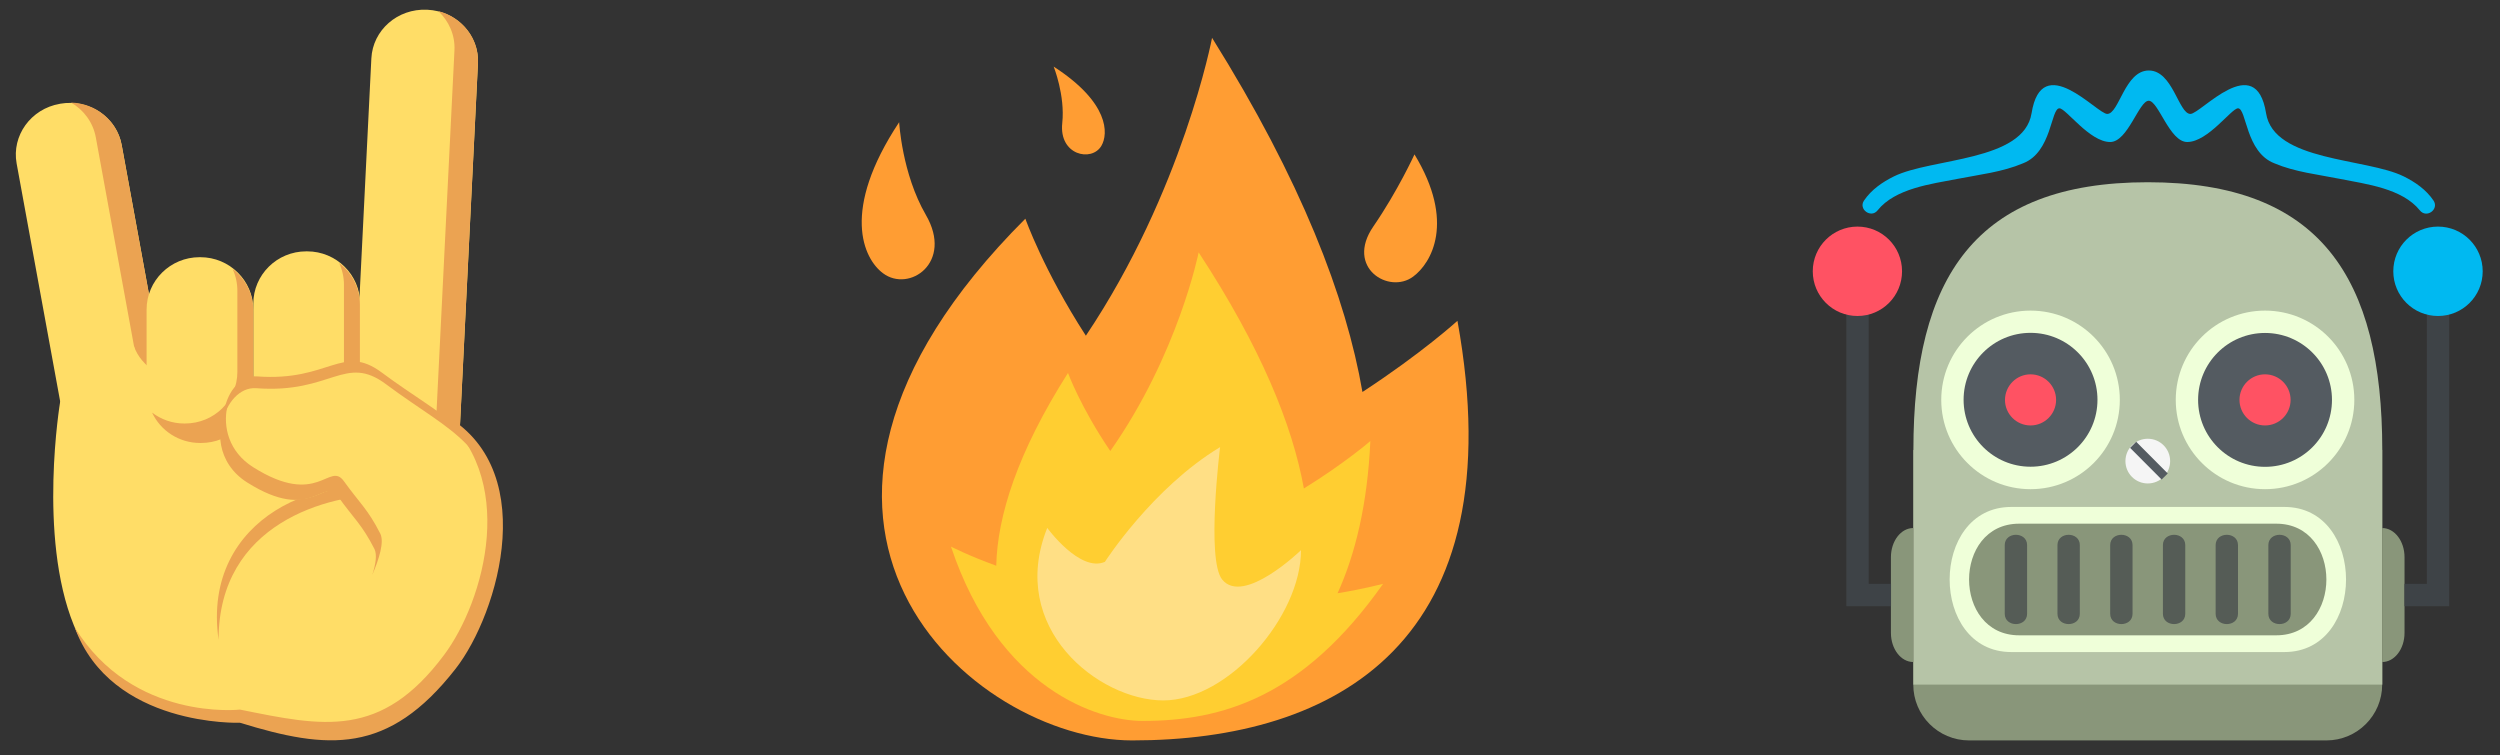 <?xml version="1.0" encoding="UTF-8"?> <!-- Generator: Adobe Illustrator 25.0.0, SVG Export Plug-In . SVG Version: 6.00 Build 0) --> <svg xmlns="http://www.w3.org/2000/svg" xmlns:xlink="http://www.w3.org/1999/xlink" id="Слой_1" x="0px" y="0px" viewBox="0 0 218.12 65.88" style="enable-background:new 0 0 218.12 65.88;" xml:space="preserve"><rect x="0" y="0" width="218.12" height="65.88" fill="#333333" stroke="none"/> <style type="text/css"> .st0{fill:#3CEC35;} .st1{fill:#00B9F1;} .st2{fill:#89967A;} .st3{fill:#B6C4A7;} .st4{fill:#3E4347;} .st5{fill:#FF5263;} .st6{fill:#EFFFD9;} .st7{fill:#545B61;} .st8{opacity:0.7;} .st9{fill:#F5F5F5;} .st10{fill:#FF9D33;} .st11{fill:#FFCE31;} .st12{fill:#FFDF85;} .st13{fill:#FFDD67;} .st14{fill:#EBA352;} </style> <g> <path class="st1" d="M212.32,17.5c-0.64-0.95-1.59-1.61-2.6-2.11c-3.29-1.62-11.34-1.28-12.01-5.51c-0.89-5.55-5.7,0.06-6.6,0.06 c-1.03,0-1.53-3.79-3.63-3.79c-2.1,0-2.59,3.79-3.63,3.79c-0.89,0-5.71-5.61-6.6-0.06c-0.68,4.23-8.73,3.89-12.01,5.51 c-1.01,0.5-1.97,1.16-2.61,2.11c-0.51,0.75,0.61,1.57,1.18,0.86c1.54-1.93,4.71-2.31,6.96-2.75c1.89-0.37,3.94-0.6,5.73-1.36 c2.53-0.97,2.42-4.8,3.18-4.8c0.57,0,2.63,2.94,4.43,2.94c1.54,0,2.51-3.6,3.36-3.6c0.85,0,1.82,3.6,3.36,3.6 c1.81,0,3.86-2.94,4.43-2.94c0.76,0,0.65,3.83,3.18,4.8c1.79,0.76,3.84,0.98,5.73,1.36c2.25,0.45,5.41,0.82,6.96,2.75 C211.71,19.08,212.83,18.26,212.32,17.5z"></path> <path class="st2" d="M207.84,59.73c0,2.69-2.18,4.87-4.87,4.87H171.8c-2.69,0-4.87-2.18-4.87-4.87V39.27h40.91V59.73z"></path> <path class="st3" d="M187.39,15.9c-15.06,0-20.45,8.31-20.45,23.38v20.45h40.91V39.27C207.84,24.21,202.45,15.9,187.39,15.9z"></path> <path class="st2" d="M166.93,57.76c-1.08,0-1.95-1.14-1.95-2.54v-6.61c0-1.4,0.87-2.54,1.95-2.54V57.76z"></path> <path class="st2" d="M207.84,46.07c1.08,0,1.95,1.14,1.95,2.54v6.61c0,1.4-0.87,2.54-1.95,2.54V46.07z"></path> <polygon class="st4" points="163.04,23.67 161.09,23.67 161.09,52.89 163.04,52.89 164.99,52.89 164.99,50.94 163.04,50.94 "></polygon> <polygon class="st4" points="211.74,23.67 211.74,50.94 209.79,50.94 209.79,52.89 211.74,52.89 213.69,52.89 213.69,23.67 "></polygon> <path class="st1" d="M212.71,19.77c2.15,0,3.9,1.74,3.9,3.9s-1.74,3.9-3.9,3.9c-2.15,0-3.9-1.74-3.9-3.9S210.56,19.77,212.71,19.77 z"></path> <path class="st5" d="M162.06,19.77c2.15,0,3.89,1.74,3.89,3.9s-1.74,3.9-3.89,3.9c-2.15,0-3.9-1.74-3.9-3.9 S159.91,19.77,162.06,19.77z"></path> <path class="st6" d="M177.16,42.68c-4.3,0-7.79-3.49-7.79-7.79c0-4.31,3.49-7.79,7.79-7.79c4.31,0,7.79,3.49,7.79,7.79 C184.95,39.19,181.47,42.68,177.16,42.68z"></path> <path class="st7" d="M177.16,29.04c3.23,0,5.84,2.62,5.84,5.84c0,3.23-2.62,5.84-5.84,5.84c-3.23,0-5.84-2.62-5.84-5.84 C171.32,31.66,173.93,29.04,177.16,29.04z"></path> <path class="st5" d="M177.16,32.66c1.23,0,2.23,1,2.23,2.23c0,1.23-1,2.23-2.23,2.23s-2.23-1-2.23-2.23 C174.94,33.66,175.93,32.66,177.16,32.66z"></path> <path class="st6" d="M197.62,42.68c-4.3,0-7.79-3.49-7.79-7.79c0-4.31,3.49-7.79,7.79-7.79c4.31,0,7.79,3.49,7.79,7.79 C205.41,39.19,201.92,42.68,197.62,42.68z"></path> <path class="st7" d="M197.62,40.73c-3.23,0-5.84-2.62-5.84-5.84c0-3.23,2.62-5.84,5.84-5.84c3.23,0,5.84,2.62,5.84,5.84 C203.46,38.12,200.85,40.73,197.62,40.73z"></path> <path class="st5" d="M197.62,32.66c1.23,0,2.23,1,2.23,2.23c0,1.23-1,2.23-2.23,2.23c-1.23,0-2.23-1-2.23-2.23 C195.39,33.66,196.39,32.66,197.62,32.66z"></path> <path class="st6" d="M175.48,56.89c-7.17,0-7.17-12.66,0-12.66h23.83c7.17,0,7.17,12.66,0,12.66H175.48z"></path> <path class="st2" d="M176.17,55.43c-5.83,0-5.83-9.74,0-9.74h22.43c5.83,0,5.83,9.74,0,9.74H176.17z"></path> <g class="st8"> <path class="st4" d="M176.86,53.55c0,1.2-1.95,1.2-1.95,0v-5.99c0-1.2,1.95-1.2,1.95,0V53.55z"></path> <path class="st4" d="M181.46,53.55c0,1.2-1.95,1.2-1.95,0v-5.99c0-1.2,1.95-1.2,1.95,0V53.55z"></path> <path class="st4" d="M186.06,53.55c0,1.2-1.95,1.2-1.95,0v-5.99c0-1.2,1.95-1.2,1.95,0V53.55z"></path> <path class="st4" d="M190.66,53.55c0,1.2-1.95,1.2-1.95,0v-5.99c0-1.2,1.95-1.2,1.95,0V53.55z"></path> <path class="st4" d="M195.26,53.55c0,1.2-1.95,1.2-1.95,0v-5.99c0-1.2,1.95-1.2,1.95,0V53.55z"></path> <path class="st4" d="M199.86,53.55c0,1.2-1.95,1.2-1.95,0v-5.99c0-1.2,1.95-1.2,1.95,0V53.55z"></path> </g> <path class="st9" d="M187.39,38.28c1.08,0,1.95,0.87,1.95,1.95c0,1.08-0.87,1.95-1.95,1.95c-1.08,0-1.95-0.87-1.95-1.95 C185.44,39.15,186.31,38.28,187.39,38.28z"></path> <rect x="187.01" y="38.28" transform="matrix(0.709 -0.706 0.706 0.709 26.231 143.962)" class="st7" width="0.75" height="3.9"></rect> </g> <g> <path class="st10" d="M127.16,27.99c0,0-3.11,2.83-8.29,6.21c-1.42-8.26-5.34-18.45-13.12-30.9c0,0-2.54,13.35-11.01,25.99 c-3.7-5.72-5.28-10.21-5.28-10.21C62.82,45.72,84.9,64.6,98.77,64.6C116.57,64.6,132.24,56.05,127.16,27.99z"></path> <path class="st11" d="M116.7,51.76c1.54-3.39,2.61-7.74,2.86-13.28c0,0-2.17,1.89-5.8,4.14c-0.99-5.51-3.74-12.3-9.18-20.6 c0,0-1.78,8.9-7.71,17.33c-2.59-3.81-3.69-6.81-3.69-6.81c-4.43,6.97-6.16,12.5-6.26,16.82c-2.45-0.89-3.95-1.67-3.95-1.67 c4.18,12.49,12.84,15.21,16.72,15.21c6.93,0,13.99-2.05,20.98-11.96C120.66,50.93,119.13,51.36,116.7,51.76z"></path> <path class="st12" d="M91.37,46.06c0,0,2.85,3.91,5.03,2.96c0,0,4.13-6.44,10.05-10.01c0,0-1.22,9.81,0.18,11.55 c1.86,2.31,6.88-2.56,6.88-2.56c0,5.8-6.35,13.11-12.02,13.11C95.86,61.1,87.87,54.81,91.37,46.06z"></path> <path class="st10" d="M119.82,19.76c2.14-3.11,3.59-6.29,3.59-6.29c3.59,5.9,1.47,9.49-0.11,10.66 C121.19,25.71,117.35,23.35,119.82,19.76z"></path> <path class="st10" d="M80.78,18.75c-2.09-3.6-2.33-8.09-2.33-8.09c-5.11,7.71-3.12,11.91-1.41,13.18 C79.32,25.55,83.2,22.92,80.78,18.75z"></path> <path class="st10" d="M92.68,10.74c0.26-2.42-0.75-4.93-0.75-4.93c4.85,3.13,4.79,5.86,4.16,6.92 C95.24,14.16,92.38,13.54,92.68,10.74z"></path> </g> <g> <path class="st13" d="M7.81,49.02c0.44,2.43,2.85,4.05,5.37,3.61l0.04-0.01c2.52-0.44,4.2-2.77,3.76-5.2l-6.36-34.76 c-0.44-2.43-2.85-4.05-5.37-3.61L5.21,9.06c-2.52,0.44-4.2,2.77-3.76,5.2L7.81,49.02z"></path> <path class="st14" d="M10.94,51.99l0.05-0.01c2.52-0.44,4.18-2.8,3.73-5.23L8.36,11.99C8.12,10.67,7.3,9.59,6.2,8.95 c2.14,0.06,4.02,1.56,4.41,3.68l6.36,34.76c0.45,2.43-1.22,4.79-3.74,5.23l-0.04,0.01c-1.15,0.2-2.28-0.03-3.2-0.57 C10.3,52.07,10.62,52.05,10.94,51.99z"></path> <path class="st13" d="M38.72,35.22c0,0-24.6,2.11-27.03-5.01l-6.44,4.83c0,0-1.97,11.74,1.19,19.51c3.4,8.36,14.55,7.99,14.55,7.99 c11.5,2.29,16.19,0.55,20.92-10.55C43.55,48.12,38.72,35.22,38.72,35.22z"></path> <path class="st13" d="M30.65,40.36c-0.12,2.47,1.85,4.57,4.41,4.69l0.04,0c2.56,0.12,4.73-1.78,4.85-4.24L41.7,5.54 c0.12-2.46-1.85-4.57-4.41-4.69l-0.04,0c-2.56-0.12-4.73,1.78-4.85,4.25L30.65,40.36z"></path> <path class="st14" d="M33.02,43.94l0.05,0c2.55,0.12,4.71-1.81,4.83-4.28l1.75-35.26c0.07-1.34-0.49-2.57-1.41-3.43 c2.08,0.52,3.57,2.4,3.46,4.55l-1.75,35.27c-0.12,2.47-2.29,4.4-4.84,4.28l-0.04,0c-1.17-0.06-2.21-0.52-2.99-1.25 C32.38,43.87,32.7,43.92,33.02,43.94z"></path> <path class="st13" d="M12.79,27.01c0-2.52,2.07-4.57,4.62-4.57h0.07c2.55,0,4.62,2.05,4.62,4.57v7.07c0,2.52-2.07,4.58-4.62,4.58 h-0.07c-2.55,0-4.62-2.05-4.62-4.58V27.01z"></path> <path class="st13" d="M22.1,26.5c0-2.52,2.06-4.57,4.62-4.57h0.08c2.55,0,4.62,2.05,4.62,4.57v7.07c0,2.53-2.07,4.58-4.62,4.58 h-0.08c-2.55,0-4.62-2.05-4.62-4.58V26.5z"></path> <path class="st14" d="M16.07,36.95h0.06c2.55,0,4.58-1.99,4.58-4.51v-7.07c0-0.68-0.15-1.33-0.42-1.91 c1.1,0.83,1.81,2.15,1.81,3.63v7.07c0,2.53-2.02,4.49-4.57,4.49h-0.06c-1.86,0-3.47-1.08-4.2-2.65 C14.05,36.59,15.02,36.95,16.07,36.95z"></path> <path class="st14" d="M25.36,36.44h0.06c2.55,0,4.59-1.98,4.59-4.51v-7.07c0-0.68-0.15-1.33-0.42-1.91 c1.1,0.83,1.81,2.15,1.81,3.63v7.07c0,2.52-2.04,4.49-4.59,4.49h-0.06c-1.86,0-3.47-1.08-4.2-2.65 C23.34,36.08,24.31,36.44,25.36,36.44z"></path> <path class="st14" d="M34.87,43.08c-6.27-2.24-17.34,1.88-15.8,12.74c0-10.17,9.51-12.69,14.72-12.69 C34.42,43.12,34.87,43.08,34.87,43.08z"></path> <path class="st14" d="M33.32,32.51c-3.46-2.58-4.58,0.8-10.89,0.33c-2.77-0.21-4.61,5.35-0.66,7.85c5.49,3.47,6.39-0.54,7.64,1.19 c1.32,1.84,2.7,2.32,3.76,4.4c0.77,1.51,7.13,0.09,8.21-2.73C43.44,38.12,38.82,36.61,33.32,32.51z"></path> <path class="st13" d="M33.69,33.53c-3.6-2.69-4.76,0.84-11.33,0.34c-2.87-0.22-4.8,5.56-0.69,8.16c5.71,3.61,6.65-0.56,7.94,1.24 c1.38,1.91,2.81,2.41,3.91,4.57c0.8,1.57-2.36,6.86-2.36,6.86s5.76,5.97,7.6,3.17c3.41-5.21,3.95-8.22,4.22-11.47 C43.58,38.93,39.41,37.8,33.69,33.53z"></path> <path class="st14" d="M32.67,47.9c0.24,0.49,0.11,1.33-0.19,2.26c0.6-1.4,1.06-2.88,0.7-3.6c-1.1-2.16-1.8-2.66-3.17-4.57 c-1.29-1.8-2.23,2.37-7.94-1.24c-2.11-1.34-2.63-3.51-2.24-5.28c-1.06,1.85-0.96,4.92,1.73,6.62c5.71,3.61,6.65-0.56,7.94,1.24 C30.87,45.25,31.57,45.74,32.67,47.9z"></path> <path class="st14" d="M38.09,35.83c7.31,5.64,4.15,16.65,0.65,21.32c-5.5,7.36-10.58,6.22-17.8,4.76c0,0-9.35,1.06-14.42-7.17 c3.17,8.72,14.42,8.32,14.42,8.32c7.65,2.35,12.92,2.83,18.81-4.71C43.51,53.54,47.46,40.33,38.09,35.83z"></path> </g> </svg> 